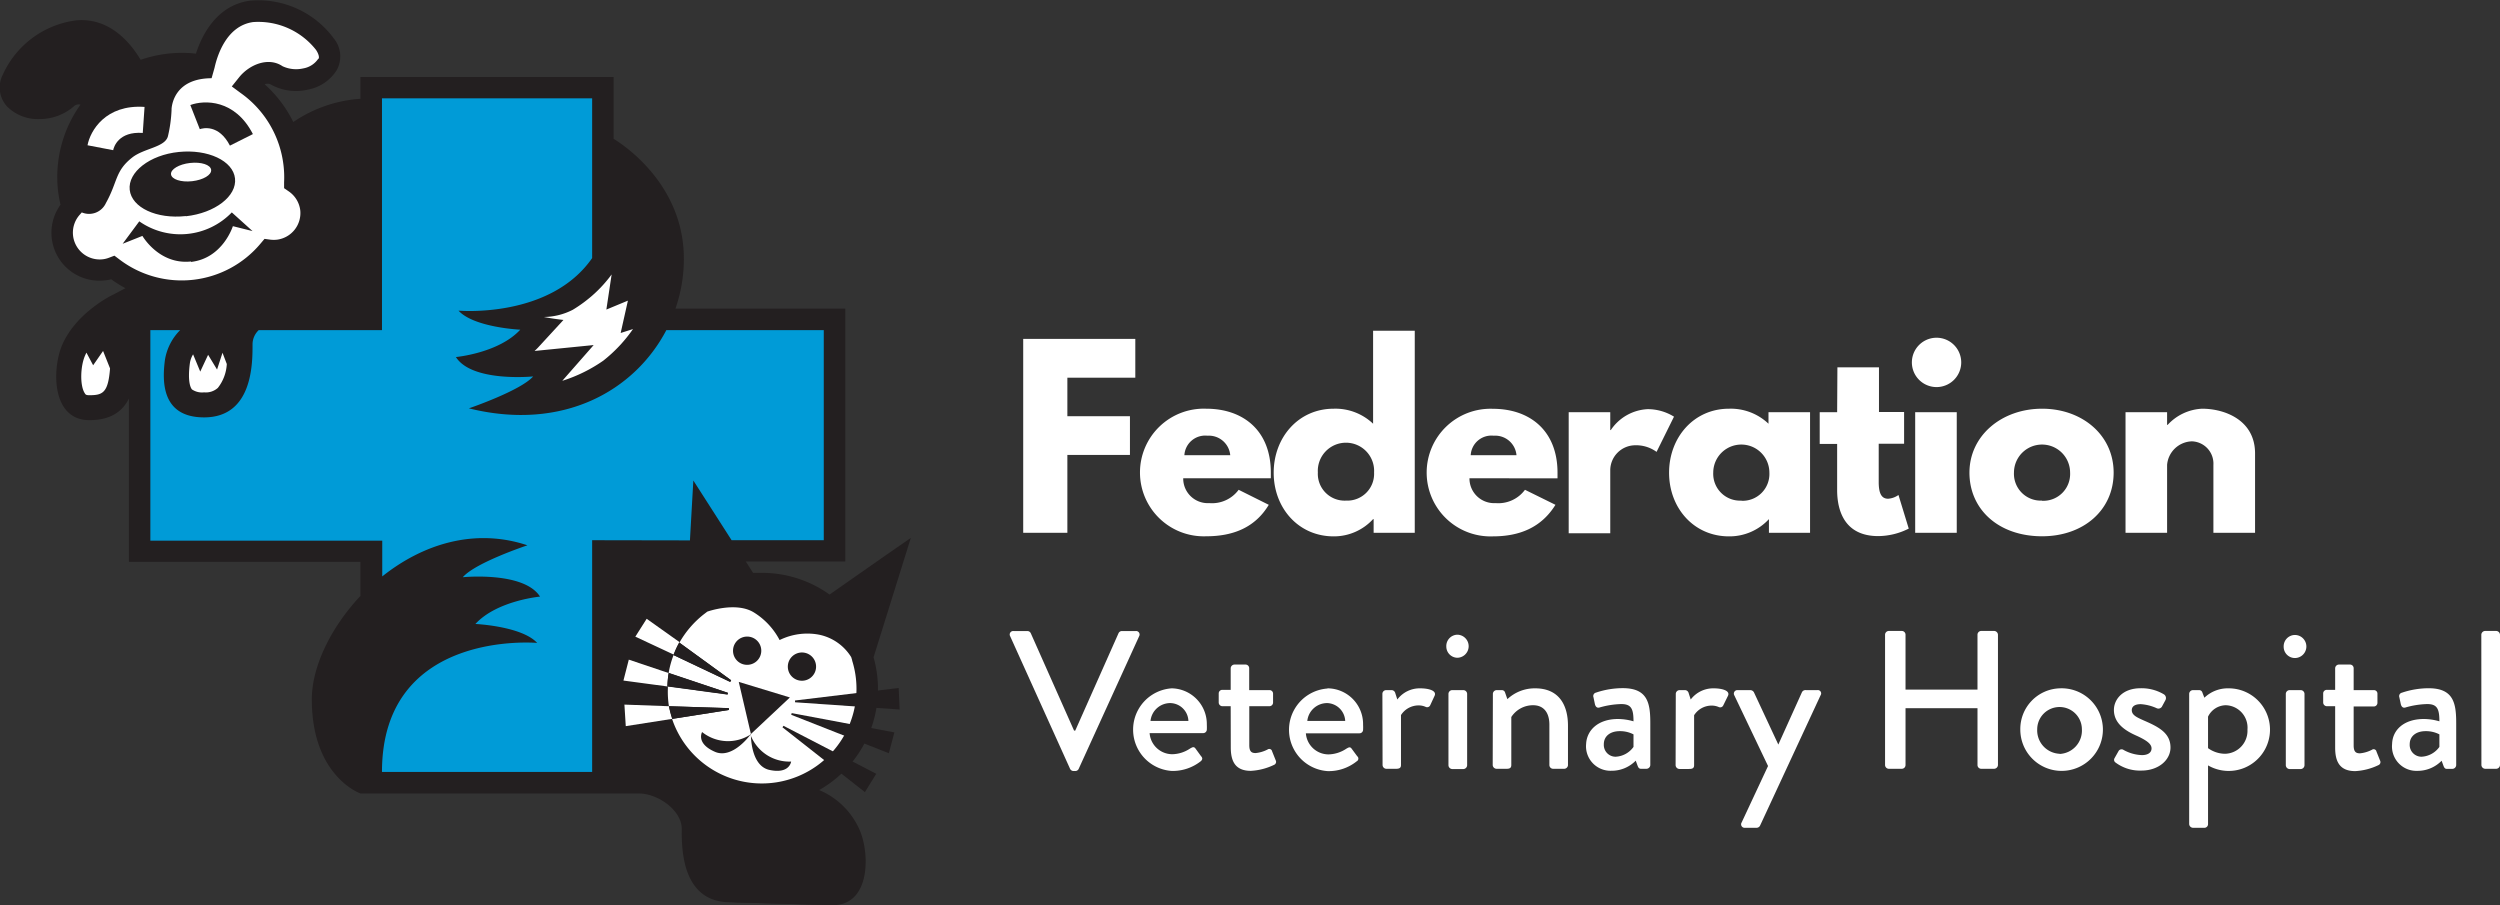 <svg xmlns="http://www.w3.org/2000/svg" viewBox="0 0 279.66 101.26"><rect x="0" y="0" width="279.66" height="101.26" fill="#333333" stroke="none"/><defs><style>.cls-1{fill:#231f20;}.cls-2{fill:#fff;}.cls-3{fill:#009bd7;}.cls-4{fill:none;stroke:#000;stroke-miterlimit:10;stroke-width:0;}</style></defs><g id="Layer_2" data-name="Layer 2"><g id="Layer_1-2" data-name="Layer 1"><path class="cls-1" d="M88.78,73.4s-.07,3.47,2.06,4c2.32.54,2.49-.92,2.49-.92a4.65,4.65,0,0,1-4.55-3"/><path class="cls-2" d="M85.24,87.65a10.58,10.58,0,0,1-6.55-18.9l.43-.33s3.17-1.14,5.18.07a8,8,0,0,1,2.91,3.11,7,7,0,0,1,4.42-.6,5.53,5.53,0,0,1,3.59,2.51l.11.36a10.48,10.48,0,0,1,.49,3.2A10.59,10.59,0,0,1,85.24,87.65"/><path class="cls-1" d="M93.14,101.26c4.27,0,4.18-5.84,3-8.47a8.56,8.56,0,0,0-4.5-4.41,13.13,13.13,0,0,0,2.78-2.12,13,13,0,0,0,3.3-12.73l3.12-10,1.05-3.36-2.89,2L92.8,66.51a13,13,0,0,0-7.56-2.43c-.34,0-.69,0-1,0l-.81-1.27H94.56V34.52h-19a16.84,16.84,0,0,0,.93-6.11c-.28-8.14-7.07-12.41-7.85-12.88V8.61H40.32v2.44a15.11,15.11,0,0,0-7.51,2.6,14,14,0,0,0-3.2-4.22.8.8,0,0,1,.64,0,5.8,5.8,0,0,0,4.17.6,4.85,4.85,0,0,0,3.24-2.17,3.16,3.16,0,0,0-.32-3.56A10.47,10.47,0,0,0,27.93.08C24.19.61,22.56,4,21.92,6a14.24,14.24,0,0,0-3.13,0,14.44,14.44,0,0,0-3.06.69c-1.07-1.81-3.39-4.72-7.15-4.42A10.47,10.47,0,0,0,.31,8.36,3.14,3.14,0,0,0,.78,11.9a4.84,4.84,0,0,0,3.63,1.42,5.85,5.85,0,0,0,3.94-1.5A.76.76,0,0,1,9,11.71a13.92,13.92,0,0,0-2.51,9.62,14.8,14.8,0,0,0,.28,1.57,5.36,5.36,0,0,0,5,8.46,3.93,3.93,0,0,0,.67-.12,13.71,13.71,0,0,0,1.59,1L12.58,33s-4,1.91-5.6,5.53C5.81,41.19,5.72,47,10,47c2.49,0,3.76-1.07,4.42-2.42V62.85H40.32v3.81C37,70.2,34.88,74.59,34.88,78.23c0,8.64,5.44,10.53,5.44,10.53H71.44c2.21,0,4.82,1.93,4.82,3.93s-.1,8.24,5.43,8.24"/><path class="cls-1" d="M81.69,100.93c4.82,0,4.52-4.12,4.22-6.43a7,7,0,0,0-2.82-4.42A4.78,4.78,0,0,1,87.92,94c.24,2-.31,7.24,5.22,7.24"/><path class="cls-1" d="M68.86,62.85H77l-.26,4.37c-.33.29-.65.59-1,.91a16.11,16.11,0,0,0-7-5.28"/><path class="cls-2" d="M95.33,73.87l-.11-.36A5.53,5.53,0,0,0,91.63,71a7,7,0,0,0-4.42.6,8,8,0,0,0-2.91-3.11c-2-1.21-5.18-.07-5.18-.07l-.43.33A10.89,10.89,0,0,0,76,71.89l5.79,4.21-.11.17-6.33-3a10.37,10.37,0,0,0-.55,2l6.62,2.22,0,.19-6.71-.91c0,.1,0,.19,0,.28A10.24,10.24,0,0,0,74.83,79l6.7.22v.2l-6.35,1a10.59,10.59,0,0,0,20.63-3.34,10.48,10.48,0,0,0-.49-3.2"/><path class="cls-2" d="M72.34,69.22l-1.27,2,4.28,2a10.45,10.45,0,0,1,.65-1.4Z"/><path class="cls-1" d="M81.79,76.1,76,71.89a10.45,10.45,0,0,0-.65,1.4l6.33,3Z"/><path class="cls-2" d="M70.34,73.79l-.6,2.34,4.92.66a10.72,10.72,0,0,1,.14-1.5Z"/><path class="cls-1" d="M81.42,77.51,74.8,75.29a10.72,10.72,0,0,0-.14,1.5l6.71.91Z"/><path class="cls-2" d="M69.85,78.82,70,81.23l5.23-.82A11.81,11.81,0,0,1,74.83,79Z"/><path class="cls-1" d="M81.53,79.21,74.83,79a11.81,11.81,0,0,0,.36,1.42l6.35-1Z"/><path class="cls-1" d="M84,82.11s-2,2.84-4,2c-2.19-.94-1.46-2.22-1.46-2.22a4.64,4.64,0,0,0,5.47.24"/><path class="cls-1" d="M84,82.11s-.08,3.47,2,4c2.33.54,2.5-.92,2.5-.92a4.64,4.64,0,0,1-4.55-3"/><path class="cls-1" d="M89.71,76.15a1.58,1.58,0,1,0-1.58-1.58,1.57,1.57,0,0,0,1.58,1.58"/><path class="cls-1" d="M83.61,74.37A1.58,1.58,0,1,0,82,72.8a1.57,1.57,0,0,0,1.57,1.57"/><polygon class="cls-1" points="88.94 78.56 100.64 79.37 100.53 76.96 88.93 78.36 88.94 78.56"/><polygon class="cls-1" points="88.51 79.96 99.43 84.26 100.05 81.93 88.56 79.77 88.51 79.96"/><polygon class="cls-1" points="87.53 81.36 96.75 88.61 98.02 86.56 87.64 81.19 87.53 81.36"/><polygon class="cls-1" points="88.36 78.02 84 82.11 82.64 76.28 88.36 78.02"/><path class="cls-2" d="M11.53,39.26l-1.11,1.6-.75-1.41a1.92,1.92,0,0,0-.12.25C9,40.85,8.9,43.11,9.49,44c.08.13.13.21.5.21,1.5,0,2.11-.26,2.32-3Z"/><path class="cls-2" d="M24.89,39.46l-.61,1.88-1-1.65-.88,1.88-.8-1.93a2.62,2.62,0,0,0-.36,1c-.28,2.14.11,2.77.23,2.92a2,2,0,0,0,1.36.33,2,2,0,0,0,1.54-.5,4.71,4.71,0,0,0,1-2.67Z"/><path class="cls-2" d="M12.66,16.8v0c.07-.36.6-2.12,3.31-1.93l.2-2.91c-4.37-.3-6.08,2.68-6.38,4.29Z"/><path class="cls-2" d="M35.61,6.56a2.53,2.53,0,0,1-1.68,1.09,3.6,3.6,0,0,1-2.32-.24c-1.57-1.07-3.72-.2-4.88,1.26l-.8,1,1,.74a11.53,11.53,0,0,1,4.79,8.13,11.32,11.32,0,0,1,.06,1.84l0,.67.55.38a3,3,0,0,1,1.26,2.11A3,3,0,0,1,31,26.81a3.17,3.17,0,0,1-.75,0l-.66-.09-.43.51A11.5,11.5,0,0,1,13.33,29l-.53-.4-.63.24a2.76,2.76,0,0,1-.73.17A3,3,0,0,1,8.94,24l.21-.24a2.07,2.07,0,0,0,2.7-1.05c1.34-2.41,1-3.56,2.94-5.09,1.33-1.05,3.7-1.14,4-2.4a15.44,15.44,0,0,0,.4-2.89h0v0a.53.53,0,0,0,0-.13c.05-.7.51-3.43,4.48-3.45h0L24,7.58c.31-1.4,1.35-4.69,4.3-5.11a8.21,8.21,0,0,1,7.05,3.11c.28.42.39.81.29,1"/><path class="cls-1" d="M20.8,24.19c3.25-.36,5.71-2.25,5.49-4.23S23.26,16.67,20,17s-5.71,2.26-5.49,4.24,3,3.29,6.28,2.93"/><path class="cls-1" d="M21.36,29.3c3.57-.4,4.69-4,4.69-4l2.2.55-2.32-2.09a8,8,0,0,1-10.35,1l-1.86,2.51,2.21-.88s1.87,3.25,5.44,2.86Z"/><path class="cls-2" d="M21.49,20.27c1.24-.14,2.19-.7,2.13-1.27s-1.12-.91-2.36-.77-2.19.71-2.13,1.27,1.12.91,2.36.77"/><path class="cls-1" d="M22.35,14.45h0c.34-.12,2.12-.58,3.37,1.84L28.29,15c-2-3.9-5.43-3.83-7-3.25Z"/><path class="cls-2" d="M69.43,37.25l.81-3.62-2.41,1,.59-3.93a14.69,14.69,0,0,1-1.94,2.16,15.42,15.42,0,0,1-2.4,1.79,7.25,7.25,0,0,1-3.25.81s1.08.21,2.2.33l-2.76,3c-.15.17-.31.32-.47.47l6.61-.66-3.51,4a16.85,16.85,0,0,0,4.58-2.25,16.31,16.31,0,0,0,3.33-3.54Z"/><path class="cls-3" d="M66.24,60.43V86.35H42.73v0c0-16,17.36-14.43,17.36-14.43-1.73-1.88-6.91-2.12-6.91-2.12,2.41-2.62,7.23-3.06,7.23-3.06-1.81-2.85-8.64-2.17-8.64-2.17C53.18,62.93,59,61,59,61c-6-2-11.8-.06-16.24,3.48v-4H16.82V36.93h3.33a6.08,6.08,0,0,0-1.7,3.33c-.3,2.31-.44,6.43,4.38,6.43,5.52,0,5.42-6.23,5.42-8.24a2.21,2.21,0,0,1,.69-1.52H42.73V11H66.24V28.87c-4.72,6.8-14.95,5.88-14.95,5.88,1.73,1.89,6.91,2.13,6.91,2.13C55.79,39.5,51,39.94,51,39.94c1.81,2.85,8.64,2.17,8.64,2.17-1.41,1.6-7.19,3.57-7.19,3.57C63,48.29,71,43.69,74.54,36.93H92.15v23.5H81.84l-2.28-3.56-2-3.12-.21,3.7-.17,3Z"/><path class="cls-4" d="M66.24,60.43V86.35H42.73v0c0-16,17.36-14.43,17.36-14.43-1.73-1.88-6.91-2.12-6.91-2.12,2.41-2.62,7.23-3.06,7.23-3.06-1.81-2.85-8.64-2.17-8.64-2.17C53.18,62.93,59,61,59,61c-6-2-11.8-.06-16.24,3.48v-4H16.82V36.93h3.33a6.08,6.08,0,0,0-1.7,3.33c-.3,2.31-.44,6.43,4.38,6.43,5.52,0,5.42-6.23,5.42-8.24a2.21,2.21,0,0,1,.69-1.52H42.73V11H66.24V28.87c-4.72,6.8-14.95,5.88-14.95,5.88,1.73,1.89,6.91,2.13,6.91,2.13C55.79,39.5,51,39.94,51,39.94c1.81,2.85,8.64,2.17,8.64,2.17-1.41,1.6-7.19,3.57-7.19,3.57C63,48.29,71,43.69,74.54,36.93H92.15v23.5H81.84l-2.28-3.56-2-3.12-.21,3.7-.17,3Z"/><path class="cls-2" d="M127,42.25h-7.6v4.31h7v4.33h-7V59.6h-4.94V37.91H127Z"/><path class="cls-2" d="M132.36,53.5a2.75,2.75,0,0,0,2.92,2.78,3.69,3.69,0,0,0,3.28-1.49l3.37,1.68c-1.53,2.55-4,3.52-7,3.52a7.14,7.14,0,1,1,0-14.27c4.11,0,7.23,2.41,7.23,7.15,0,.18,0,.47,0,.63Zm5.26-2.58a2.4,2.4,0,0,0-2.55-2.18,2.33,2.33,0,0,0-2.58,2.18Z"/><path class="cls-2" d="M149.19,45.72a6.11,6.11,0,0,1,4.41,1.68V37h4.66V59.6h-4.6V58.07h-.06A5.94,5.94,0,0,1,149.19,60c-3.95,0-6.71-3.18-6.71-7.12S145.24,45.72,149.19,45.72ZM150.58,56a3,3,0,0,0,3.13-3.15,3.15,3.15,0,1,0-6.29,0A3,3,0,0,0,150.58,56Z"/><path class="cls-2" d="M164.38,53.5a2.76,2.76,0,0,0,2.92,2.78,3.7,3.7,0,0,0,3.29-1.49L174,56.47C172.43,59,170,60,167,60a7.14,7.14,0,1,1,0-14.27c4.1,0,7.23,2.41,7.23,7.15,0,.18,0,.47,0,.63Zm5.26-2.58a2.39,2.39,0,0,0-2.55-2.18,2.32,2.32,0,0,0-2.57,2.18Z"/><path class="cls-2" d="M175.48,46.11h4.65v2h.06a5.27,5.27,0,0,1,4.12-2.34,5.6,5.6,0,0,1,2.95.84l-1.95,3.94a3.88,3.88,0,0,0-2.41-.74,2.81,2.81,0,0,0-2.77,2.74v7.1h-4.65Z"/><path class="cls-2" d="M193.41,45.72a6.12,6.12,0,0,1,4.42,1.68V46.11h4.65V59.6h-4.6V58.07h0A6,6,0,0,1,193.41,60c-3.94,0-6.7-3.18-6.7-7.12S189.47,45.72,193.41,45.72Zm1.4,10.3a3,3,0,0,0,3.12-3.15,3.14,3.14,0,1,0-6.28,0A3,3,0,0,0,194.81,56Z"/><path class="cls-2" d="M205.54,41.09h4.65v5H213v3.55h-2.84v4.28c0,1.27.31,1.87,1.05,1.87a2.24,2.24,0,0,0,1.16-.42l1.15,3.76a7.65,7.65,0,0,1-3.41.84c-3.71,0-4.6-2.76-4.6-5.15V49.66h-1.95V46.11h1.95Z"/><path class="cls-2" d="M219.39,40.54a2.76,2.76,0,1,1-2.76-2.76A2.76,2.76,0,0,1,219.39,40.54ZM214.24,59.6h4.65V46.11h-4.65Z"/><path class="cls-2" d="M228.44,45.72c4.47,0,8,2.94,8,7.15s-3.39,7.12-8,7.12c-4.87,0-8.13-3-8.13-7.12S223.89,45.72,228.44,45.72Zm0,10.3a3,3,0,0,0,3.13-3.15,3.14,3.14,0,1,0-6.28,0A3,3,0,0,0,228.41,56Z"/><path class="cls-2" d="M237.77,46.11h4.65v1.42h.06a5.58,5.58,0,0,1,3.86-1.81c2.47,0,5.92,1.23,5.92,5V59.6H247.6V52a2.49,2.49,0,0,0-2.41-2.63A2.87,2.87,0,0,0,242.42,52V59.6h-4.65Z"/><path class="cls-2" d="M113,71.17a.39.39,0,0,1,.37-.58h1.57a.43.43,0,0,1,.37.25l4.84,10.89h.13l4.84-10.89a.42.42,0,0,1,.38-.25h1.56a.39.39,0,0,1,.37.58L120.67,86a.42.42,0,0,1-.38.25h-.22a.44.44,0,0,1-.37-.25Z"/><path class="cls-2" d="M130.94,77A4,4,0,0,1,135,81.05a5.85,5.85,0,0,1,0,.59.41.41,0,0,1-.4.37h-6a2.55,2.55,0,0,0,2.53,2.36,3.69,3.69,0,0,0,2-.64c.27-.15.42-.24.6,0l.61.84c.16.17.23.35,0,.57a5.06,5.06,0,0,1-3.26,1.1,4.63,4.63,0,0,1,0-9.24Zm2,3.65a2.07,2.07,0,0,0-2-2,2.22,2.22,0,0,0-2.24,2Z"/><path class="cls-2" d="M137.67,79h-.92a.42.42,0,0,1-.42-.42v-1a.4.4,0,0,1,.42-.41h.92V74.75a.43.43,0,0,1,.42-.41l1.26,0a.41.41,0,0,1,.39.42V77.2H142a.39.39,0,0,1,.41.41v1A.41.41,0,0,1,142,79h-2.25v4.36c0,.75.29.88.71.88a3.66,3.66,0,0,0,1.34-.4.32.32,0,0,1,.5.2l.4,1a.37.37,0,0,1-.2.53,6.79,6.79,0,0,1-2.57.66c-1.74,0-2.25-1.06-2.25-2.62Z"/><path class="cls-2" d="M148.48,77a4,4,0,0,1,4,4.07,5.85,5.85,0,0,1,0,.59.4.4,0,0,1-.4.37h-6a2.55,2.55,0,0,0,2.53,2.36,3.73,3.73,0,0,0,2-.64c.26-.15.42-.24.59,0l.62.84a.34.34,0,0,1-.05.57,5,5,0,0,1-3.25,1.1,4.63,4.63,0,0,1,0-9.24Zm2,3.65a2.09,2.09,0,0,0-2-2,2.23,2.23,0,0,0-2.24,2Z"/><path class="cls-2" d="M154.64,77.61a.42.42,0,0,1,.41-.41h.64a.43.43,0,0,1,.38.3l.24.75A3.13,3.13,0,0,1,158.88,77c.84,0,1.85.22,1.61.81L160,78.87a.38.38,0,0,1-.53.2,1.91,1.91,0,0,0-.75-.16,2.34,2.34,0,0,0-2,1.08v5.59c0,.37-.24.42-.59.42h-1.06a.43.43,0,0,1-.41-.42Z"/><path class="cls-2" d="M161.79,72.33A1.27,1.27,0,0,1,163,71a1.29,1.29,0,1,1,0,2.58A1.26,1.26,0,0,1,161.79,72.33Zm.24,5.28a.43.43,0,0,1,.42-.41h1.25a.43.43,0,0,1,.42.41v8a.44.44,0,0,1-.42.42h-1.25a.44.44,0,0,1-.42-.42Z"/><path class="cls-2" d="M167,77.61a.43.43,0,0,1,.42-.41H168a.37.37,0,0,1,.36.26l.26.75A4.47,4.47,0,0,1,171.73,77c2.68,0,3.67,1.89,3.67,4.18v4.42A.43.43,0,0,1,175,86h-1.26a.42.42,0,0,1-.42-.42V81.07c0-1.41-.68-2.18-1.82-2.18a2.89,2.89,0,0,0-2.44,1.32v5.37c0,.29-.14.42-.51.42H167.4a.44.44,0,0,1-.42-.42Z"/><path class="cls-2" d="M181,80.43a6.36,6.36,0,0,1,1.73.26c0-1.38-.24-1.93-1.36-1.93a9.44,9.44,0,0,0-2.46.39c-.27.07-.42-.11-.49-.35l-.17-.81a.39.39,0,0,1,.28-.51,9.39,9.39,0,0,1,3-.5c2.81,0,3.08,1.71,3.08,3.91v4.69a.44.44,0,0,1-.42.42h-.62c-.19,0-.28-.09-.37-.31l-.22-.6a3.76,3.76,0,0,1-2.71,1.13,2.74,2.74,0,0,1-2.84-3C177.51,81.66,178.79,80.43,181,80.43Zm-.27,4.22a2.6,2.6,0,0,0,2-1.1v-1.4a3.25,3.25,0,0,0-1.54-.36c-1.05,0-1.78.55-1.78,1.46A1.32,1.32,0,0,0,180.77,84.65Z"/><path class="cls-2" d="M187.46,77.61a.43.43,0,0,1,.42-.41h.63a.43.43,0,0,1,.38.3l.24.75A3.16,3.16,0,0,1,191.71,77c.83,0,1.84.22,1.6.81l-.53,1.08a.38.38,0,0,1-.52.2,2,2,0,0,0-.75-.16,2.32,2.32,0,0,0-2,1.08v5.59c0,.37-.24.42-.6.42h-1.05a.44.44,0,0,1-.42-.42Z"/><path class="cls-2" d="M194,77.77a.39.39,0,0,1,.37-.57h1.45a.48.48,0,0,1,.38.24l2.73,5.85h0l2.64-5.85a.44.44,0,0,1,.46-.24h1.26a.37.37,0,0,1,.37.57L196.9,92.33a.44.44,0,0,1-.38.27H195.2a.39.39,0,0,1-.37-.6l2.95-6.31Z"/><path class="cls-2" d="M210.87,71a.43.43,0,0,1,.41-.42h1.46a.42.42,0,0,1,.42.42v6.14h8.05V71a.42.42,0,0,1,.42-.42h1.45a.44.44,0,0,1,.42.42V85.58a.44.44,0,0,1-.42.42h-1.45a.42.42,0,0,1-.42-.42V79.22h-8.05v6.36a.42.42,0,0,1-.42.42h-1.46a.43.43,0,0,1-.41-.42Z"/><path class="cls-2" d="M230.4,77A4.62,4.62,0,1,1,226,81.57,4.55,4.55,0,0,1,230.4,77Zm0,7.34a2.62,2.62,0,0,0,2.49-2.75,2.49,2.49,0,1,0-5,0A2.62,2.62,0,0,0,230.4,84.32Z"/><path class="cls-2" d="M236.52,84.85,237,84a.39.39,0,0,1,.55-.11,4.53,4.53,0,0,0,2.05.58c.66,0,1.08-.27,1.08-.75s-.49-.88-1.7-1.43c-1.36-.6-2.51-1.43-2.51-2.88,0-1.1.9-2.42,3-2.42a4.88,4.88,0,0,1,2.59.68.49.49,0,0,1,.18.64l-.4.74a.46.46,0,0,1-.57.18,5.06,5.06,0,0,0-1.8-.46c-.75,0-1,.33-1,.66,0,.57.55.81,1.4,1.19,1.61.7,2.93,1.38,2.93,3,0,1.37-1.3,2.58-3.26,2.58a4.56,4.56,0,0,1-2.9-.91A.36.36,0,0,1,236.52,84.85Z"/><path class="cls-2" d="M247,92.18a.41.41,0,0,1-.46.42h-1.23a.44.44,0,0,1-.42-.42V77.61a.43.43,0,0,1,.42-.41H246a.37.37,0,0,1,.37.28l.22.57A3.78,3.78,0,0,1,249.28,77,4.62,4.62,0,1,1,247,85.62Zm1.9-7.86a2.57,2.57,0,0,0,2.51-2.7A2.51,2.51,0,0,0,249,78.89a2.24,2.24,0,0,0-2,1.28v3.52A3.29,3.29,0,0,0,248.93,84.32Z"/><path class="cls-2" d="M255.46,72.33a1.27,1.27,0,0,1,1.25-1.3,1.29,1.29,0,1,1,0,2.58A1.26,1.26,0,0,1,255.46,72.33Zm.24,5.28a.43.43,0,0,1,.42-.41h1.25a.43.43,0,0,1,.42.41v8a.44.44,0,0,1-.42.42h-1.25a.44.44,0,0,1-.42-.42Z"/><path class="cls-2" d="M261.22,79h-.92a.42.42,0,0,1-.42-.42v-1a.4.4,0,0,1,.42-.41h.92V74.75a.43.43,0,0,1,.42-.41l1.26,0a.41.41,0,0,1,.39.42V77.2h2.25a.39.39,0,0,1,.41.41v1a.41.41,0,0,1-.41.42h-2.25v4.36c0,.75.29.88.71.88a3.66,3.66,0,0,0,1.34-.4.32.32,0,0,1,.5.2l.4,1a.37.37,0,0,1-.2.53,6.79,6.79,0,0,1-2.57.66c-1.74,0-2.25-1.06-2.25-2.62Z"/><path class="cls-2" d="M271.15,80.43a6.36,6.36,0,0,1,1.73.26c0-1.38-.24-1.93-1.36-1.93a9.44,9.44,0,0,0-2.46.39c-.27.07-.42-.11-.49-.35L268.4,78a.39.39,0,0,1,.28-.51,9.39,9.39,0,0,1,3-.5c2.81,0,3.08,1.71,3.08,3.91v4.69a.44.44,0,0,1-.42.42h-.62c-.19,0-.28-.09-.37-.31l-.22-.6a3.76,3.76,0,0,1-2.71,1.13,2.73,2.73,0,0,1-2.83-3C267.63,81.66,268.9,80.43,271.15,80.43Zm-.27,4.22a2.6,2.6,0,0,0,2-1.1v-1.4a3.25,3.25,0,0,0-1.54-.36c-1.05,0-1.78.55-1.78,1.46A1.32,1.32,0,0,0,270.88,84.65Z"/><path class="cls-2" d="M277.57,71a.44.44,0,0,1,.42-.42h1.25a.44.44,0,0,1,.42.42V85.58a.44.44,0,0,1-.42.42H278a.44.44,0,0,1-.42-.42Z"/></g></g></svg>